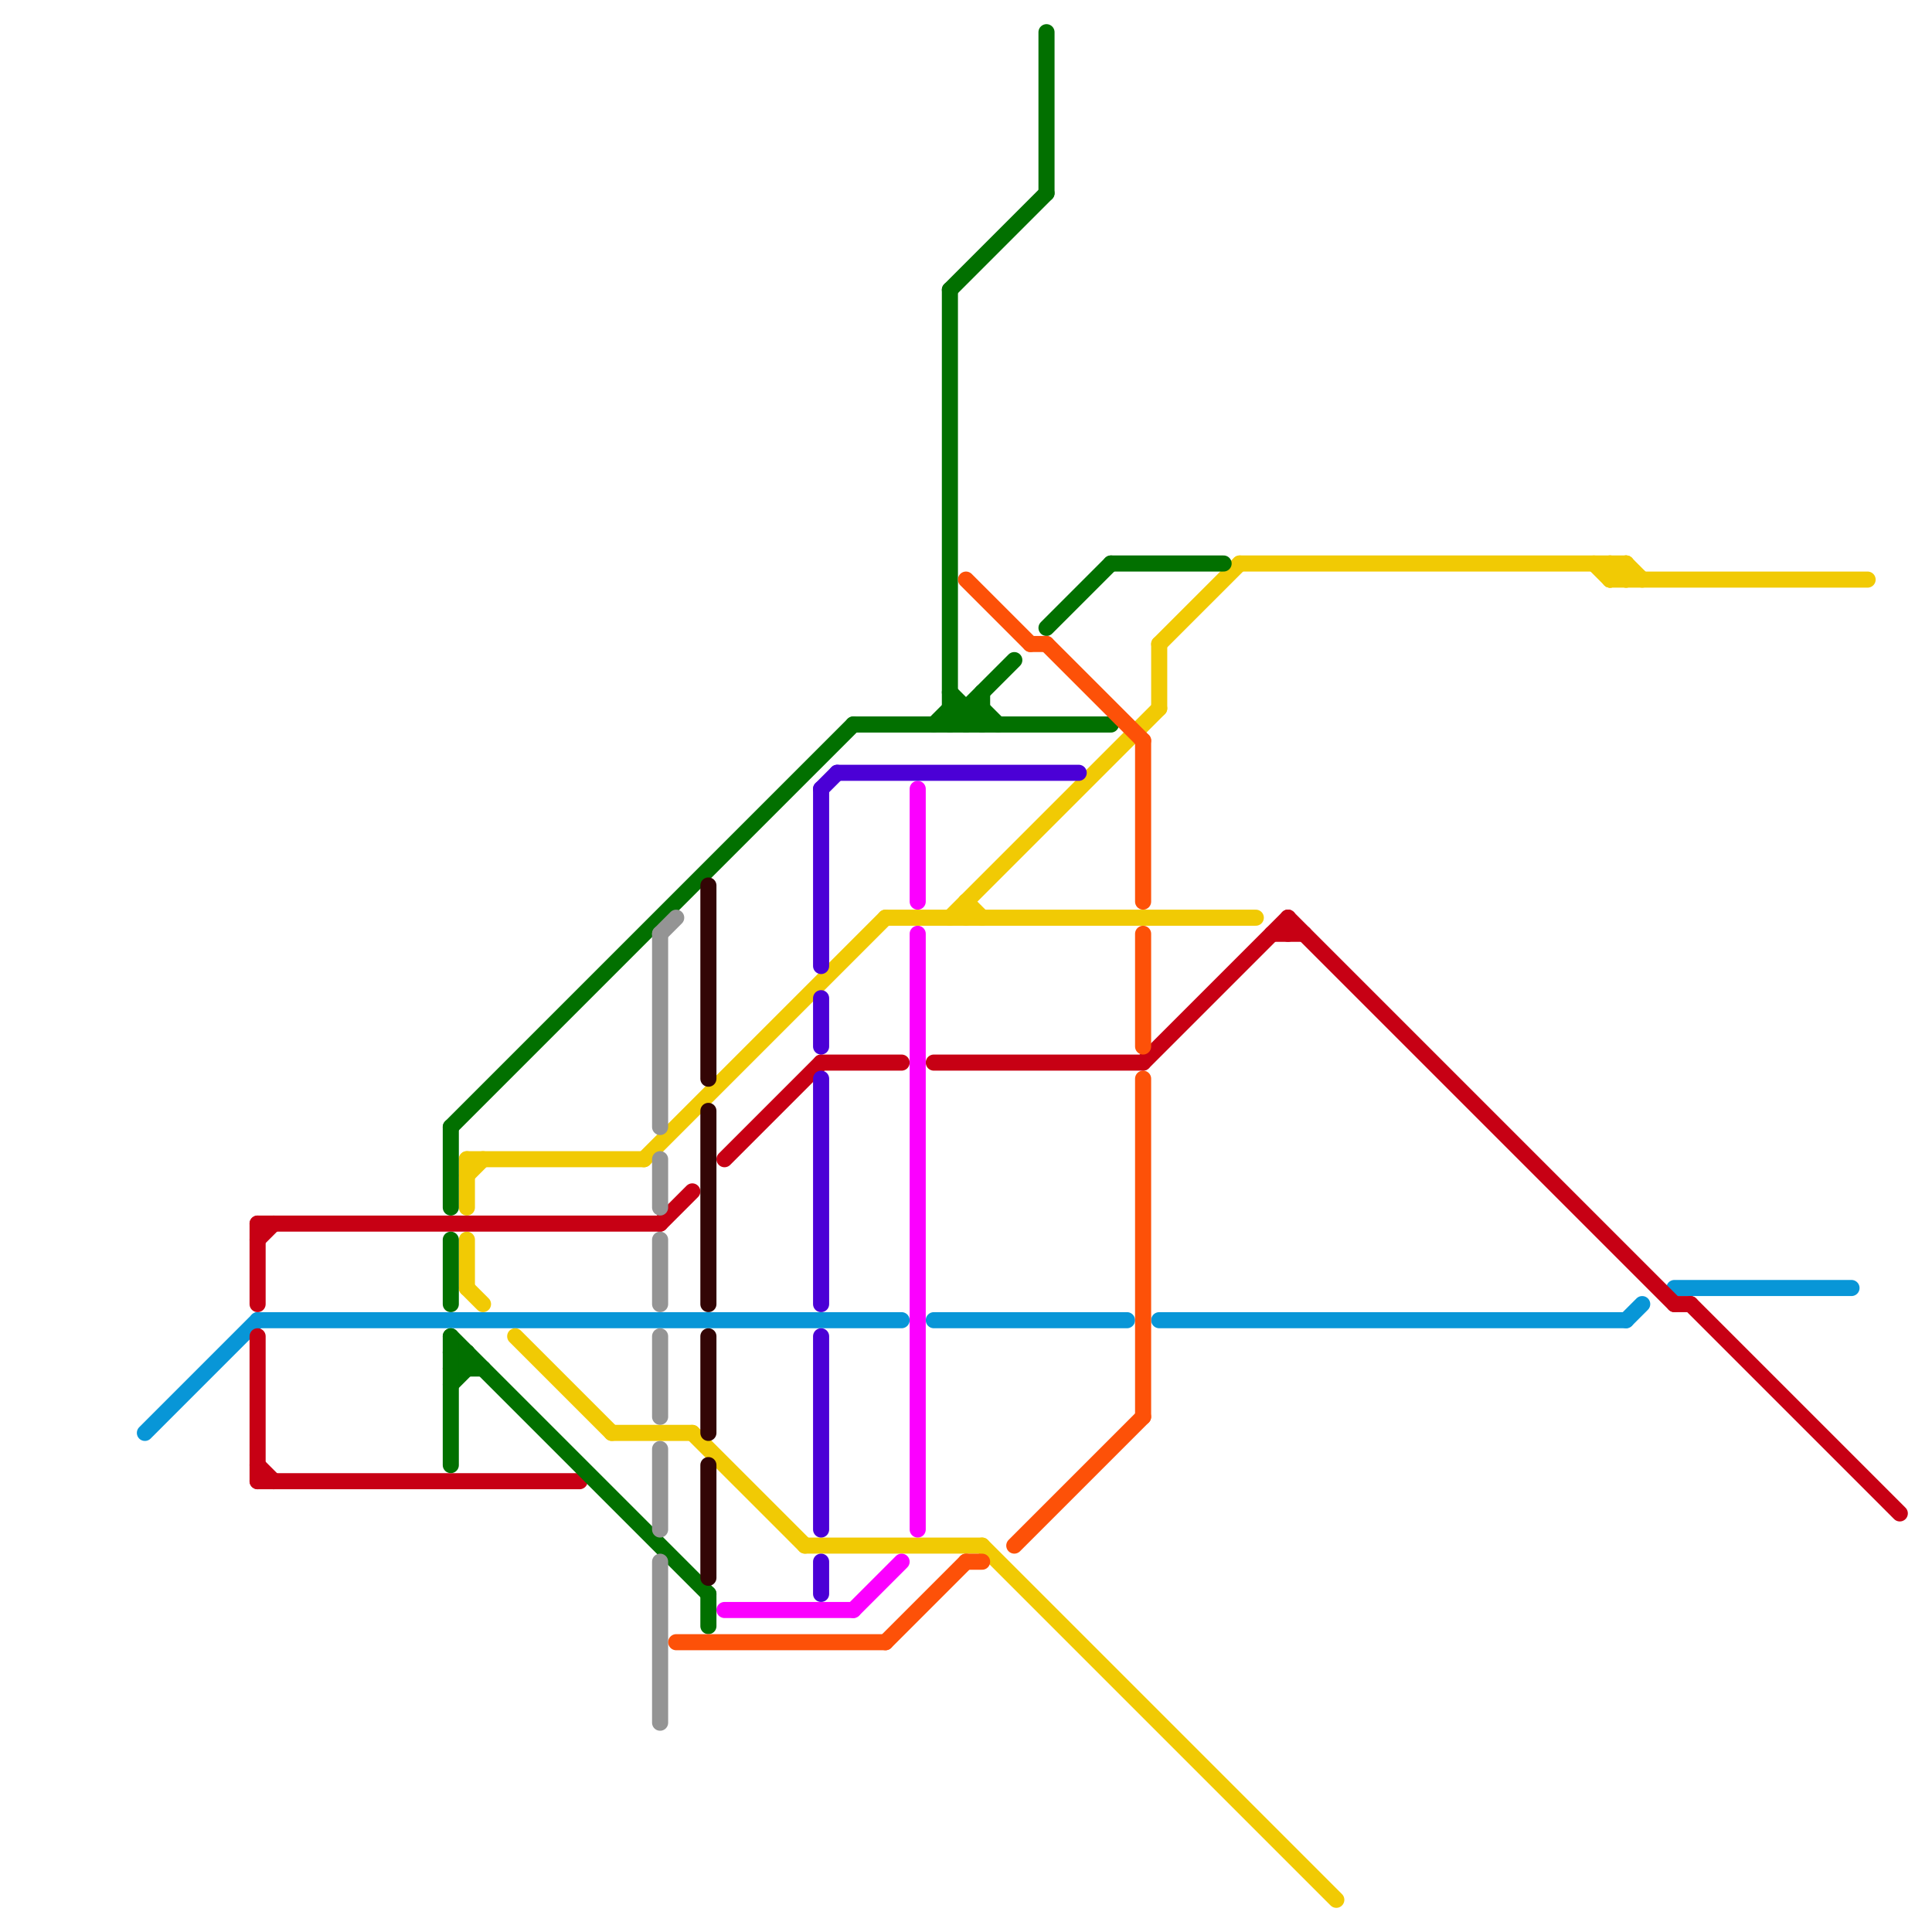 
<svg version="1.1" xmlns="http://www.w3.org/2000/svg" viewBox="0 0 120 120">
<style>line { stroke-width: 1; fill: none; stroke-linecap: round; stroke-linejoin: round; } .c0 { stroke: #0896d7 } .c1 { stroke: #f1ca04 } .c2 { stroke: #c70014 } .c3 { stroke: #027000 } .c4 { stroke: #949494 } .c5 { stroke: #fd5108 } .c6 { stroke: #330505 } .c7 { stroke: #fb00ff } .c8 { stroke: #4b00d6 }</style><line class="c0" x1="72" y1="82" x2="101" y2="82"/><line class="c0" x1="58" y1="82" x2="70" y2="82"/><line class="c0" x1="9" y1="89" x2="16" y2="82"/><line class="c0" x1="101" y1="82" x2="102" y2="81"/><line class="c0" x1="16" y1="82" x2="56" y2="82"/><line class="c0" x1="104" y1="80" x2="115" y2="80"/><line class="c1" x1="101" y1="35" x2="102" y2="36"/><line class="c1" x1="29" y1="72" x2="29" y2="75"/><line class="c1" x1="59" y1="57" x2="72" y2="44"/><line class="c1" x1="100" y1="36" x2="116" y2="36"/><line class="c1" x1="60" y1="56" x2="61" y2="57"/><line class="c1" x1="72" y1="40" x2="77" y2="35"/><line class="c1" x1="29" y1="72" x2="40" y2="72"/><line class="c1" x1="100" y1="36" x2="101" y2="35"/><line class="c1" x1="77" y1="35" x2="101" y2="35"/><line class="c1" x1="100" y1="35" x2="101" y2="36"/><line class="c1" x1="29" y1="80" x2="30" y2="81"/><line class="c1" x1="40" y1="72" x2="55" y2="57"/><line class="c1" x1="101" y1="35" x2="101" y2="36"/><line class="c1" x1="55" y1="57" x2="78" y2="57"/><line class="c1" x1="72" y1="40" x2="72" y2="44"/><line class="c1" x1="100" y1="35" x2="100" y2="36"/><line class="c1" x1="60" y1="56" x2="60" y2="57"/><line class="c1" x1="29" y1="73" x2="30" y2="72"/><line class="c1" x1="43" y1="89" x2="50" y2="96"/><line class="c1" x1="32" y1="83" x2="38" y2="89"/><line class="c1" x1="61" y1="96" x2="83" y2="118"/><line class="c1" x1="50" y1="96" x2="61" y2="96"/><line class="c1" x1="38" y1="89" x2="43" y2="89"/><line class="c1" x1="99" y1="35" x2="100" y2="36"/><line class="c1" x1="29" y1="77" x2="29" y2="80"/><line class="c2" x1="16" y1="76" x2="16" y2="81"/><line class="c2" x1="16" y1="83" x2="16" y2="92"/><line class="c2" x1="16" y1="77" x2="17" y2="76"/><line class="c2" x1="71" y1="66" x2="80" y2="57"/><line class="c2" x1="58" y1="66" x2="71" y2="66"/><line class="c2" x1="105" y1="81" x2="118" y2="94"/><line class="c2" x1="16" y1="91" x2="17" y2="92"/><line class="c2" x1="79" y1="58" x2="81" y2="58"/><line class="c2" x1="51" y1="66" x2="56" y2="66"/><line class="c2" x1="41" y1="76" x2="43" y2="74"/><line class="c2" x1="16" y1="76" x2="41" y2="76"/><line class="c2" x1="80" y1="57" x2="80" y2="58"/><line class="c2" x1="80" y1="57" x2="104" y2="81"/><line class="c2" x1="104" y1="81" x2="105" y2="81"/><line class="c2" x1="16" y1="92" x2="36" y2="92"/><line class="c2" x1="45" y1="72" x2="51" y2="66"/><line class="c3" x1="28" y1="83" x2="44" y2="99"/><line class="c3" x1="28" y1="85" x2="30" y2="85"/><line class="c3" x1="28" y1="70" x2="28" y2="75"/><line class="c3" x1="59" y1="45" x2="63" y2="41"/><line class="c3" x1="58" y1="45" x2="59" y2="44"/><line class="c3" x1="61" y1="43" x2="61" y2="45"/><line class="c3" x1="28" y1="84" x2="29" y2="85"/><line class="c3" x1="60" y1="44" x2="60" y2="45"/><line class="c3" x1="28" y1="86" x2="29" y2="85"/><line class="c3" x1="69" y1="35" x2="76" y2="35"/><line class="c3" x1="60" y1="45" x2="61" y2="44"/><line class="c3" x1="59" y1="44" x2="60" y2="45"/><line class="c3" x1="59" y1="44" x2="61" y2="44"/><line class="c3" x1="28" y1="84" x2="29" y2="84"/><line class="c3" x1="65" y1="39" x2="69" y2="35"/><line class="c3" x1="59" y1="43" x2="61" y2="45"/><line class="c3" x1="28" y1="70" x2="53" y2="45"/><line class="c3" x1="59" y1="18" x2="59" y2="45"/><line class="c3" x1="65" y1="2" x2="65" y2="12"/><line class="c3" x1="59" y1="18" x2="65" y2="12"/><line class="c3" x1="61" y1="44" x2="62" y2="45"/><line class="c3" x1="53" y1="45" x2="69" y2="45"/><line class="c3" x1="29" y1="84" x2="29" y2="85"/><line class="c3" x1="28" y1="77" x2="28" y2="81"/><line class="c3" x1="28" y1="85" x2="29" y2="84"/><line class="c3" x1="28" y1="83" x2="28" y2="91"/><line class="c3" x1="44" y1="99" x2="44" y2="101"/><line class="c4" x1="41" y1="58" x2="42" y2="57"/><line class="c4" x1="41" y1="58" x2="41" y2="70"/><line class="c4" x1="41" y1="90" x2="41" y2="95"/><line class="c4" x1="41" y1="97" x2="41" y2="107"/><line class="c4" x1="41" y1="72" x2="41" y2="75"/><line class="c4" x1="41" y1="77" x2="41" y2="81"/><line class="c4" x1="41" y1="83" x2="41" y2="88"/><line class="c5" x1="42" y1="102" x2="55" y2="102"/><line class="c5" x1="63" y1="96" x2="71" y2="88"/><line class="c5" x1="55" y1="102" x2="60" y2="97"/><line class="c5" x1="71" y1="67" x2="71" y2="88"/><line class="c5" x1="64" y1="40" x2="65" y2="40"/><line class="c5" x1="65" y1="40" x2="71" y2="46"/><line class="c5" x1="60" y1="97" x2="61" y2="97"/><line class="c5" x1="60" y1="36" x2="64" y2="40"/><line class="c5" x1="71" y1="46" x2="71" y2="56"/><line class="c5" x1="71" y1="58" x2="71" y2="65"/><line class="c6" x1="44" y1="83" x2="44" y2="89"/><line class="c6" x1="44" y1="55" x2="44" y2="67"/><line class="c6" x1="44" y1="91" x2="44" y2="98"/><line class="c6" x1="44" y1="69" x2="44" y2="81"/><line class="c7" x1="45" y1="100" x2="53" y2="100"/><line class="c7" x1="57" y1="49" x2="57" y2="56"/><line class="c7" x1="57" y1="58" x2="57" y2="95"/><line class="c7" x1="53" y1="100" x2="56" y2="97"/><line class="c8" x1="51" y1="97" x2="51" y2="99"/><line class="c8" x1="52" y1="48" x2="67" y2="48"/><line class="c8" x1="51" y1="49" x2="51" y2="60"/><line class="c8" x1="51" y1="62" x2="51" y2="65"/><line class="c8" x1="51" y1="67" x2="51" y2="81"/><line class="c8" x1="51" y1="49" x2="52" y2="48"/><line class="c8" x1="51" y1="83" x2="51" y2="95"/>


</svg>


